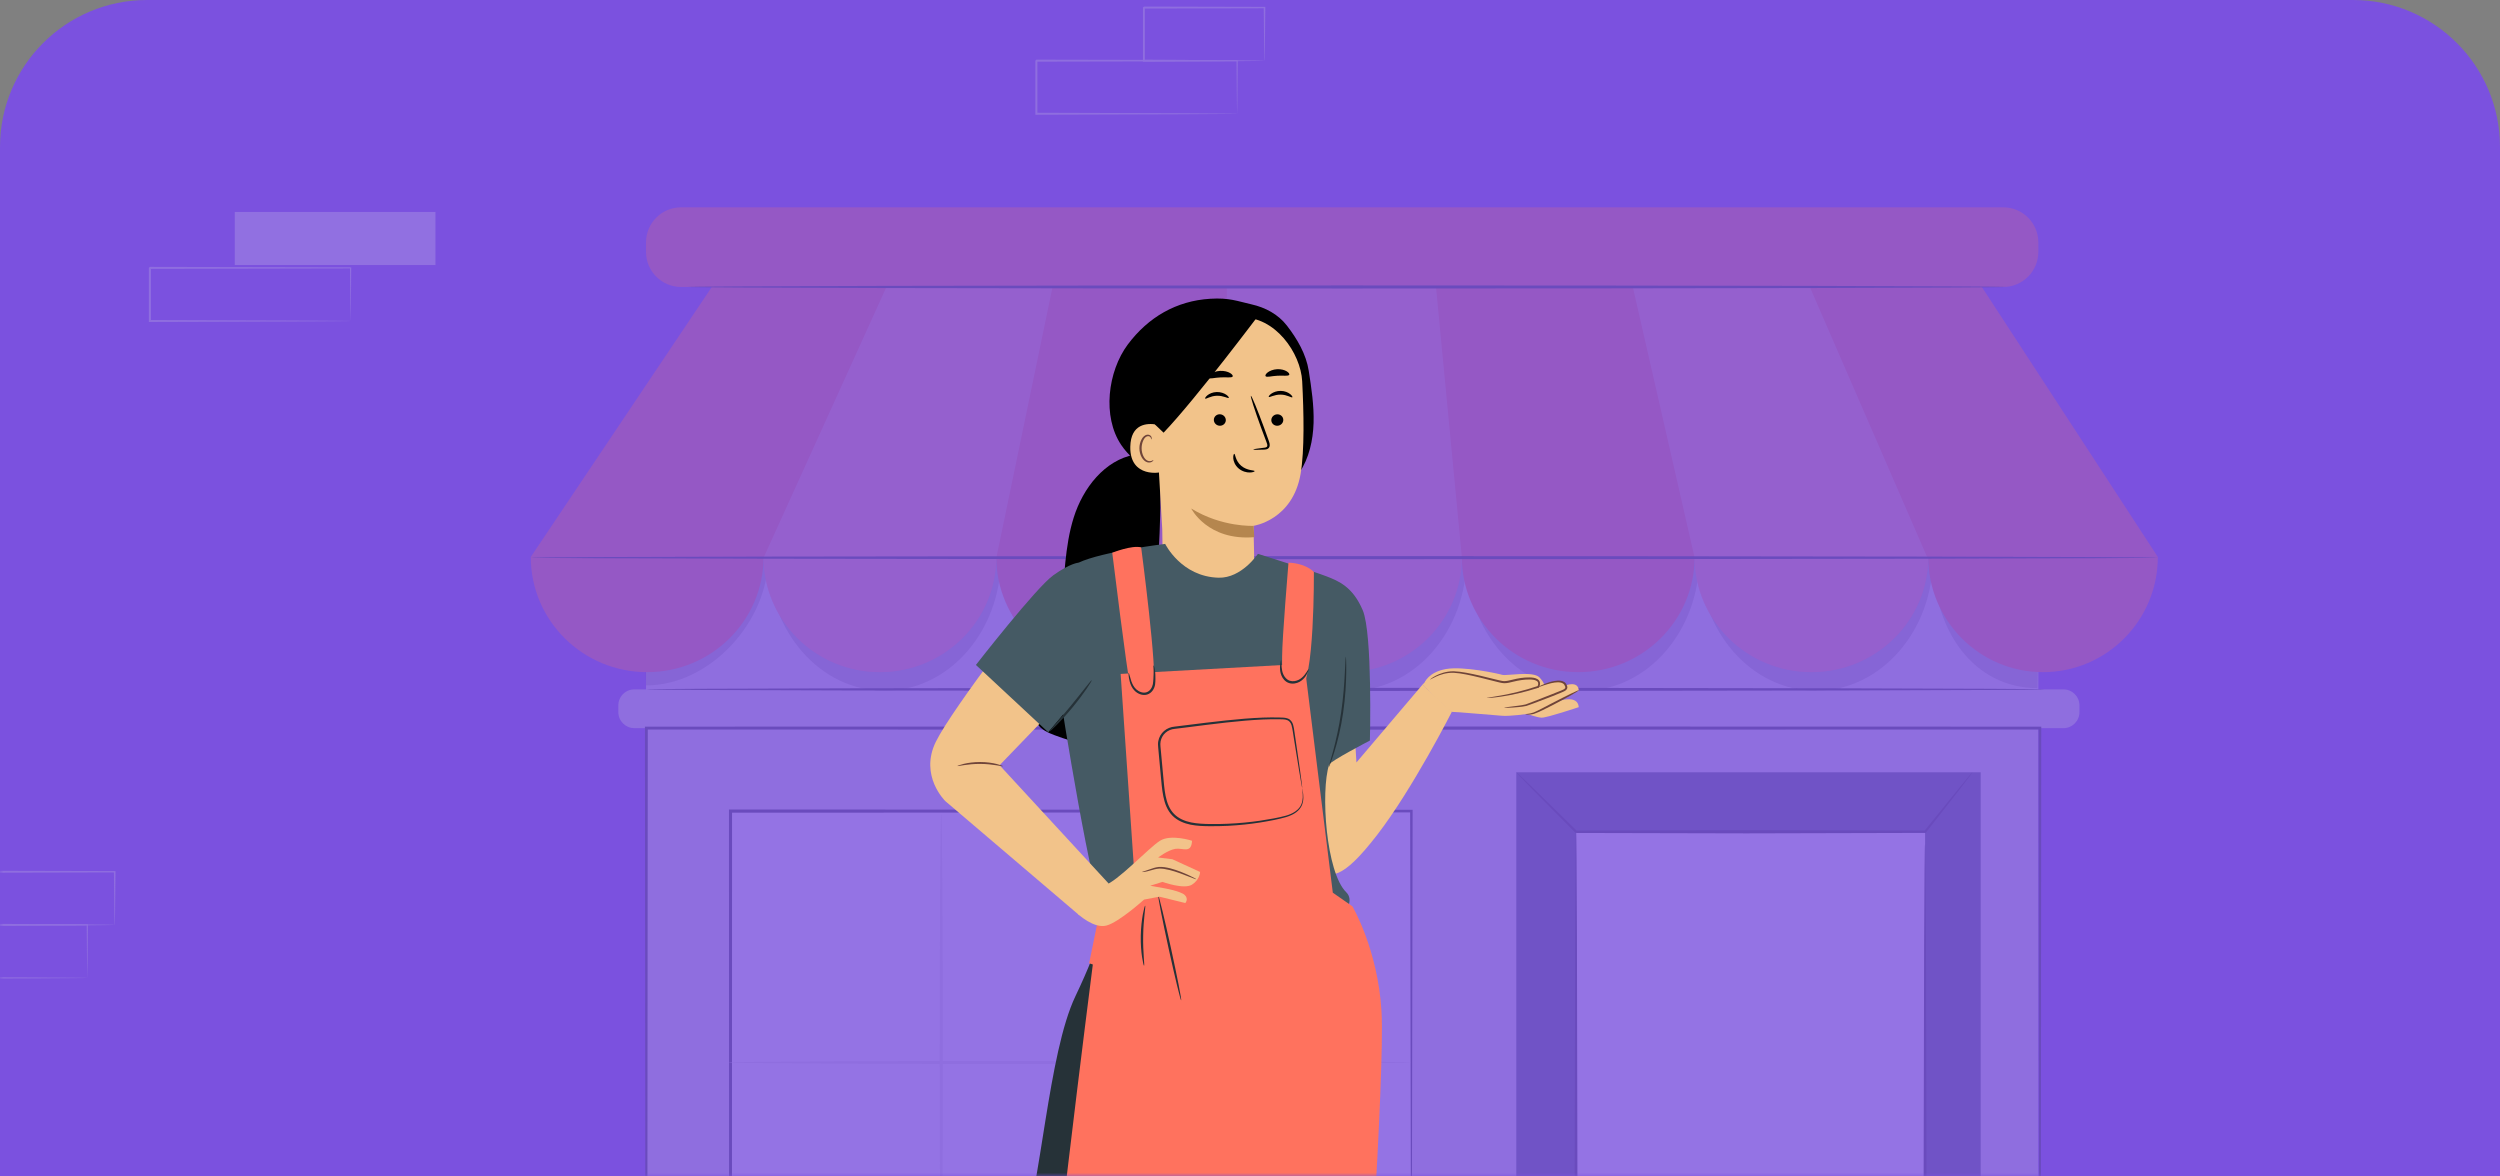 <svg xmlns="http://www.w3.org/2000/svg" width="340" height="160" viewBox="0 0 340 160" fill="none"><rect x="0" y="0" width="340" height="160" fill="#808080" stroke="none"/><path d="M0 20C0 8.954 8.954 0 20 0H320C331.046 0 340 8.954 340 20V160H0V20Z" fill="#7B51DF"></path><mask id="mask0_3326_32872" style="mask-type:alpha" maskUnits="userSpaceOnUse" x="0" y="0" width="300" height="160"><path d="M0 20C0 8.954 8.954 0 20 0H280C291.046 0 300 8.954 300 20V160H0V20Z" fill="#D9D9D9"></path></mask><g mask="url(#mask0_3326_32872)"><g opacity="0.2"><path d="M59.225 28.826H31.93V36.047H59.225V28.826Z" fill="#EBEBEB"></path><path d="M47.687 43.654C47.687 43.654 47.687 43.606 47.679 43.525C47.679 43.429 47.679 43.308 47.671 43.155C47.671 42.816 47.663 42.341 47.647 41.736C47.639 40.487 47.623 38.698 47.598 36.434L47.679 36.514C41.449 36.53 31.529 36.546 20.383 36.571C20.448 36.506 20.246 36.708 20.52 36.434V37.36C20.52 37.666 20.52 37.973 20.52 38.279C20.52 38.891 20.52 39.496 20.52 40.1C20.52 41.309 20.52 42.494 20.52 43.654L20.383 43.517C28.16 43.541 34.962 43.566 39.837 43.582C42.271 43.598 44.222 43.614 45.584 43.622C46.244 43.622 46.768 43.638 47.139 43.638C47.308 43.638 47.437 43.638 47.542 43.646C47.63 43.646 47.679 43.646 47.687 43.654C47.687 43.654 47.647 43.654 47.558 43.662C47.453 43.662 47.332 43.662 47.171 43.67C46.809 43.67 46.301 43.678 45.648 43.687C44.294 43.695 42.352 43.711 39.934 43.727C35.034 43.743 28.2 43.767 20.383 43.791H20.246V43.654C20.246 42.494 20.246 41.309 20.246 40.1C20.246 39.496 20.246 38.891 20.246 38.279C20.246 37.973 20.246 37.666 20.246 37.36V36.45V36.434C20.528 36.151 20.327 36.353 20.383 36.297C31.537 36.321 41.449 36.337 47.679 36.353H47.767V36.441C47.751 38.722 47.735 40.535 47.719 41.793C47.711 42.389 47.703 42.856 47.695 43.195C47.695 43.34 47.695 43.461 47.687 43.55C47.687 43.63 47.687 43.67 47.679 43.662L47.687 43.654Z" fill="#E0E0E0"></path><path d="M168.253 15.472C168.253 15.472 168.253 15.424 168.245 15.343C168.245 15.246 168.245 15.125 168.237 14.972C168.237 14.634 168.229 14.158 168.213 13.554C168.205 12.305 168.189 10.516 168.165 8.251L168.245 8.332C162.016 8.348 152.103 8.364 140.95 8.388C141.014 8.324 140.812 8.525 141.087 8.251V9.178C141.087 9.484 141.087 9.79 141.087 10.097C141.087 10.709 141.087 11.313 141.087 11.918C141.087 13.127 141.087 14.311 141.087 15.472L140.95 15.335C148.726 15.359 155.528 15.383 160.404 15.399C162.838 15.415 164.788 15.432 166.15 15.44C166.811 15.44 167.335 15.456 167.705 15.456C167.875 15.456 168.004 15.456 168.108 15.464C168.197 15.464 168.245 15.464 168.253 15.472C168.253 15.472 168.213 15.472 168.124 15.48C168.02 15.48 167.899 15.48 167.738 15.488C167.375 15.488 166.867 15.496 166.214 15.504C164.861 15.512 162.918 15.528 160.501 15.544C155.601 15.561 148.767 15.585 140.95 15.609H140.812V15.472C140.812 14.311 140.812 13.127 140.812 11.918C140.812 11.313 140.812 10.709 140.812 10.097C140.812 9.79 140.812 9.484 140.812 9.178V8.267V8.251C141.095 7.969 140.893 8.17 140.95 8.114C152.103 8.138 162.016 8.154 168.245 8.17H168.334V8.259C168.318 10.54 168.302 12.353 168.286 13.61C168.278 14.207 168.269 14.674 168.261 15.013C168.261 15.158 168.261 15.278 168.253 15.367C168.253 15.448 168.253 15.488 168.245 15.48L168.253 15.472Z" fill="#E0E0E0"></path><path d="M171.962 8.251C171.962 8.251 171.962 8.203 171.954 8.114C171.954 8.01 171.954 7.889 171.946 7.736C171.946 7.381 171.93 6.897 171.922 6.285C171.906 5.02 171.89 3.231 171.866 1.03L171.962 1.127C167.715 1.135 161.929 1.151 155.562 1.167C155.433 1.288 155.732 0.998 155.699 1.03V1.264V1.498V1.973C155.699 2.288 155.699 2.602 155.699 2.908C155.699 3.529 155.699 4.141 155.699 4.746C155.699 5.954 155.699 7.123 155.699 8.251L155.57 8.122C160.309 8.147 164.379 8.171 167.304 8.187C168.747 8.203 169.899 8.211 170.721 8.227C171.108 8.227 171.414 8.243 171.64 8.243C171.85 8.243 171.962 8.251 171.97 8.259C171.97 8.259 171.874 8.267 171.672 8.275C171.447 8.275 171.148 8.284 170.778 8.292C169.964 8.3 168.819 8.316 167.393 8.332C164.451 8.348 160.341 8.372 155.57 8.396H155.441V8.267C155.441 7.147 155.441 5.971 155.441 4.762C155.441 4.157 155.441 3.545 155.441 2.924C155.441 2.61 155.441 2.304 155.441 1.989V1.514V1.28V1.047V1.03C155.441 1.03 155.707 0.764 155.578 0.893C161.953 0.91 167.731 0.926 171.978 0.934H172.083V1.03C172.059 3.255 172.043 5.068 172.027 6.341C172.019 6.938 172.011 7.413 172.003 7.768C172.003 8.09 171.987 8.259 171.978 8.251H171.962Z" fill="#E0E0E0"></path><path d="M11.878 132.996C11.878 132.996 11.878 132.948 11.87 132.867C11.87 132.77 11.87 132.649 11.862 132.496C11.862 132.158 11.854 131.682 11.838 131.078C11.83 129.829 11.814 128.04 11.79 125.775L11.87 125.856C5.641 125.872 -4.272 125.888 -15.425 125.912C-15.361 125.848 -15.562 126.049 -15.289 125.775V126.702C-15.289 127.008 -15.289 127.314 -15.289 127.621C-15.289 128.233 -15.289 128.837 -15.289 129.442C-15.289 130.651 -15.289 131.835 -15.289 132.996L-15.425 132.859C-7.649 132.883 -0.847 132.907 4.029 132.923C6.463 132.939 8.405 132.956 9.775 132.964C10.436 132.964 10.96 132.98 11.33 132.98C11.5 132.98 11.629 132.98 11.733 132.988C11.822 132.988 11.87 132.988 11.878 132.996C11.878 132.996 11.838 132.996 11.749 133.004C11.645 133.004 11.524 133.004 11.363 133.012C11 133.012 10.492 133.02 9.839 133.028C8.486 133.036 6.543 133.052 4.126 133.068C-0.774 133.085 -7.608 133.109 -15.425 133.133H-15.562V132.996C-15.562 131.835 -15.562 130.651 -15.562 129.442C-15.562 128.837 -15.562 128.233 -15.562 127.621C-15.562 127.314 -15.562 127.008 -15.562 126.702V125.791V125.775C-15.28 125.493 -15.482 125.694 -15.425 125.638C-4.272 125.662 5.641 125.678 11.87 125.694H11.959V125.783C11.943 128.064 11.927 129.877 11.911 131.134C11.902 131.731 11.895 132.198 11.886 132.536C11.886 132.682 11.886 132.802 11.878 132.891C11.878 132.972 11.878 133.012 11.87 133.004L11.878 132.996Z" fill="#E0E0E0"></path><path d="M15.587 125.775C15.587 125.775 15.587 125.727 15.579 125.638C15.579 125.533 15.579 125.413 15.571 125.259C15.571 124.905 15.555 124.421 15.547 123.809C15.531 122.544 15.515 120.754 15.491 118.554L15.587 118.651C11.34 118.659 5.554 118.675 -0.813 118.691C-0.942 118.812 -0.643 118.522 -0.676 118.554V118.788V119.022V119.497C-0.676 119.812 -0.676 120.126 -0.676 120.432C-0.676 121.053 -0.676 121.665 -0.676 122.27C-0.676 123.478 -0.676 124.647 -0.676 125.775L-0.805 125.646C3.934 125.67 8.004 125.695 10.929 125.711C12.372 125.727 13.524 125.735 14.346 125.751C14.733 125.751 15.039 125.767 15.265 125.767C15.475 125.767 15.587 125.775 15.595 125.783C15.595 125.783 15.499 125.791 15.297 125.799C15.072 125.799 14.773 125.807 14.403 125.816C13.589 125.824 12.444 125.84 11.018 125.856C8.076 125.872 3.966 125.896 -0.805 125.92H-0.934V125.791C-0.934 124.671 -0.934 123.495 -0.934 122.286C-0.934 121.681 -0.934 121.069 -0.934 120.448C-0.934 120.134 -0.934 119.828 -0.934 119.513V119.038V118.804V118.579V118.562C-0.934 118.562 -0.668 118.296 -0.797 118.425C5.578 118.442 11.356 118.458 15.604 118.466H15.708V118.562C15.684 120.787 15.668 122.6 15.652 123.873C15.644 124.47 15.636 124.945 15.628 125.3C15.628 125.622 15.611 125.791 15.604 125.783L15.587 125.775Z" fill="#E0E0E0"></path><path d="M277.213 75.744H87.859V231.251H277.213V75.744Z" fill="#E0E0E0"></path><path d="M280.628 93.756H86.27C85.068 93.756 84.094 94.731 84.094 95.932V96.851C84.094 98.053 85.068 99.027 86.27 99.027H280.628C281.83 99.027 282.804 98.053 282.804 96.851V95.932C282.804 94.731 281.83 93.756 280.628 93.756Z" fill="#E0E0E0"></path><path d="M191.942 110.309H99.336V176.715H191.942V110.309Z" fill="#FAFAFA"></path><path d="M191.94 176.715C191.94 176.715 191.924 176.296 191.924 175.499C191.924 174.693 191.916 173.516 191.908 171.977C191.9 168.89 191.883 164.361 191.867 158.583C191.843 147.026 191.819 130.449 191.779 110.317L191.948 110.487C166.071 110.495 134.004 110.511 99.35 110.527L99.56 110.317C99.56 134.108 99.544 156.673 99.544 176.724L99.35 176.53C126.702 176.57 149.832 176.603 166.127 176.627C174.283 176.651 180.73 176.667 185.146 176.675C187.346 176.683 189.047 176.691 190.199 176.699C190.771 176.699 191.198 176.707 191.505 176.707C191.795 176.707 191.956 176.715 191.956 176.715C191.956 176.715 191.819 176.715 191.529 176.724C191.231 176.724 190.804 176.724 190.248 176.732C189.103 176.732 187.419 176.748 185.235 176.756C180.827 176.764 174.395 176.788 166.256 176.804C149.928 176.828 126.759 176.861 99.35 176.901H99.157V176.707C99.157 156.657 99.141 134.091 99.141 110.301V110.092H99.35C134.004 110.108 166.071 110.124 191.948 110.132H192.117V110.301C192.077 130.473 192.053 147.091 192.029 158.671C192.012 164.434 191.996 168.947 191.988 172.033C191.98 173.556 191.972 174.725 191.972 175.523C191.972 176.313 191.956 176.707 191.956 176.707L191.94 176.715Z" fill="#263238"></path><path d="M269.369 105.031H206.219V225.472H269.369V105.031Z" fill="#455A64"></path><path d="M261.815 113.122H214.348V162.894H261.815V113.122Z" fill="#FAFAFA"></path><g opacity="0.2"><path d="M104.472 75.841C104.472 84.496 96.598 93.216 87.862 93.216L87.266 75.841H104.472Z" fill="black"></path><path d="M151.961 93.942C160.705 93.942 167.789 85.842 167.789 75.841H136.133C136.133 85.834 143.217 93.942 151.961 93.942Z" fill="black"></path><path d="M215.277 93.942C224.021 93.942 231.105 85.842 231.105 75.841H199.449C199.449 85.834 206.533 93.942 215.277 93.942Z" fill="black"></path><path d="M120.301 93.942C129.045 93.942 136.128 85.842 136.128 75.841H104.473C104.473 85.834 111.557 93.942 120.301 93.942Z" fill="black"></path><path d="M183.621 93.942C192.365 93.942 199.449 85.842 199.449 75.841H167.793C167.793 85.834 174.877 93.942 183.621 93.942Z" fill="black"></path><path d="M246.986 93.942C255.762 93.942 262.878 85.842 262.878 75.841H231.102C231.102 85.834 238.218 93.942 246.994 93.942H246.986Z" fill="black"></path><path d="M262.879 75.841C262.879 85.834 268.48 93.579 277.095 93.579L277.434 75.841H262.871H262.879Z" fill="black"></path></g><path d="M96.808 39.027L72.188 75.744H293.463L269.528 39.027H96.808Z" fill="#FF725E"></path><path d="M72.188 75.744C72.188 84.399 79.271 91.411 88.015 91.411C96.759 91.411 103.843 84.391 103.843 75.744H72.188Z" fill="#FF725E"></path><path d="M103.84 75.744C103.84 84.399 110.924 91.411 119.668 91.411C128.412 91.411 135.496 84.391 135.496 75.744H103.84Z" fill="#FF725E"></path><path d="M135.496 75.744C135.496 84.399 142.58 91.411 151.324 91.411C160.068 91.411 167.152 84.391 167.152 75.744H135.496Z" fill="#FF725E"></path><path d="M167.156 75.744C167.156 84.399 174.24 91.411 182.984 91.411C191.728 91.411 198.812 84.391 198.812 75.744H167.156Z" fill="#FF725E"></path><path d="M198.812 75.744C198.812 84.399 205.896 91.411 214.64 91.411C223.384 91.411 230.468 84.391 230.468 75.744H198.812Z" fill="#FF725E"></path><path d="M230.465 75.744C230.465 84.399 237.581 91.411 246.357 91.411C255.133 91.411 262.249 84.391 262.249 75.744H230.473H230.465Z" fill="#FF725E"></path><g opacity="0.3"><path d="M103.84 75.744C103.84 84.399 110.924 91.411 119.668 91.411C128.412 91.411 135.496 84.391 135.496 75.744H103.84Z" fill="white"></path></g><g opacity="0.3"><path d="M167.16 75.744C167.16 84.399 174.244 91.411 182.988 91.411C191.732 91.411 198.816 84.391 198.816 75.744H167.16Z" fill="white"></path></g><g opacity="0.3"><path d="M230.461 75.744C230.461 84.399 237.577 91.411 246.353 91.411C255.13 91.411 262.246 84.391 262.246 75.744H230.469H230.461Z" fill="white"></path></g><path d="M262.242 75.744C262.242 84.399 269.229 91.411 277.852 91.411C286.476 91.411 293.463 84.391 293.463 75.744H262.242Z" fill="#FF725E"></path><g opacity="0.3"><path d="M103.852 75.841L120.558 39.027H143.147L135.507 75.841H103.852Z" fill="white"></path></g><g opacity="0.3"><path d="M166.84 39.027L167.162 75.841H198.818L195.296 39.027H166.84Z" fill="white"></path></g><g opacity="0.3"><path d="M230.468 75.841L222.062 39.027H246.135L262.124 75.841H230.468Z" fill="white"></path></g><path d="M272.442 28.196H92.63C89.995 28.196 87.859 30.332 87.859 32.967V34.256C87.859 36.891 89.995 39.027 92.63 39.027H272.442C275.077 39.027 277.213 36.891 277.213 34.256V32.967C277.213 30.332 275.077 28.196 272.442 28.196Z" fill="#FF725E"></path><path d="M293.463 75.841C293.463 75.954 243.925 76.051 182.829 76.051C121.734 76.051 72.188 75.954 72.188 75.841C72.188 75.728 121.718 75.632 182.829 75.632C243.941 75.632 293.463 75.728 293.463 75.841Z" fill="#263238"></path><path d="M277.436 224.376C277.436 224.376 277.428 224.175 277.42 223.788C277.42 223.385 277.411 222.805 277.403 222.039C277.403 220.492 277.387 218.211 277.371 215.246C277.355 209.298 277.339 200.594 277.315 189.578C277.299 167.528 277.266 136.187 277.242 99.027L277.428 99.212C248.883 99.212 216.421 99.228 182.13 99.237C148.274 99.237 116.208 99.22 87.904 99.212L88.098 99.019C88.066 136.477 88.041 168.084 88.025 190.335C88.001 201.457 87.985 210.233 87.969 216.245C87.953 219.243 87.945 221.548 87.937 223.103C87.937 223.877 87.928 224.465 87.921 224.868C87.921 225.263 87.904 225.464 87.904 225.464C87.904 225.464 87.896 225.263 87.888 224.868C87.888 224.465 87.88 223.877 87.872 223.103C87.872 221.54 87.856 219.235 87.84 216.245C87.824 210.233 87.808 201.457 87.784 190.335C87.767 168.084 87.735 136.469 87.711 99.019V98.825H87.904C116.199 98.825 148.274 98.809 182.13 98.801C216.421 98.801 248.883 98.817 277.428 98.825H277.613V99.011C277.581 136.171 277.557 167.512 277.54 189.562C277.516 200.578 277.5 209.282 277.484 215.229C277.468 218.195 277.46 220.476 277.452 222.023C277.452 222.789 277.444 223.369 277.436 223.772C277.436 224.167 277.42 224.36 277.42 224.36L277.436 224.376Z" fill="#263238"></path><path d="M278.062 93.756C278.062 93.869 235.494 93.966 182.99 93.966C130.486 93.966 87.91 93.869 87.91 93.756C87.91 93.643 130.47 93.547 182.99 93.547C235.511 93.547 278.062 93.643 278.062 93.756Z" fill="#263238"></path><path d="M272.805 39.028C272.805 39.141 232.687 39.237 183.213 39.237C133.739 39.237 93.613 39.141 93.613 39.028C93.613 38.915 133.723 38.818 183.213 38.818C232.703 38.818 272.805 38.915 272.805 39.028Z" fill="#263238"></path><path d="M128.01 176.377C127.897 176.377 127.801 161.661 127.801 143.521C127.801 125.38 127.897 110.656 128.01 110.656C128.123 110.656 128.22 125.364 128.22 143.521C128.22 161.677 128.123 176.377 128.01 176.377Z" fill="#E0E0E0"></path><path d="M161.252 176.377C161.14 176.377 161.043 161.661 161.043 143.521C161.043 125.38 161.14 110.656 161.252 110.656C161.365 110.656 161.462 125.364 161.462 143.521C161.462 161.677 161.365 176.377 161.252 176.377Z" fill="#E0E0E0"></path><path d="M191.903 144.496C191.903 144.608 171.11 144.705 145.475 144.705C119.839 144.705 99.047 144.608 99.047 144.496C99.047 144.383 119.831 144.286 145.475 144.286C171.118 144.286 191.903 144.383 191.903 144.496Z" fill="#E0E0E0"></path><path d="M268.249 105.031C268.249 105.031 268.12 105.24 267.838 105.619C267.532 106.022 267.112 106.57 266.589 107.255C265.46 108.697 263.881 110.72 261.931 113.218L261.89 113.275H261.818C255.548 113.291 246.981 113.315 237.52 113.339C228.582 113.315 220.443 113.299 214.35 113.283H214.286L214.237 113.235C211.771 110.736 209.765 108.705 208.338 107.271C207.669 106.578 207.137 106.03 206.751 105.627C206.589 105.45 206.452 105.313 206.348 105.192C206.259 105.095 206.219 105.039 206.219 105.031C206.219 105.031 206.275 105.071 206.38 105.159C206.501 105.272 206.638 105.401 206.815 105.562C207.218 105.949 207.766 106.481 208.467 107.142C209.91 108.56 211.957 110.551 214.463 113.009L214.35 112.961C220.443 112.944 228.582 112.928 237.52 112.904C246.973 112.928 255.548 112.953 261.818 112.961L261.705 113.017C263.695 110.559 265.323 108.56 266.468 107.142C267.016 106.473 267.459 105.949 267.781 105.554C268.088 105.192 268.249 105.014 268.265 105.022L268.249 105.031Z" fill="#263238"></path><path d="M261.817 114.822C261.817 114.822 261.825 114.903 261.833 115.056C261.833 115.225 261.842 115.451 261.85 115.741C261.85 116.362 261.866 117.248 261.882 118.392C261.898 120.721 261.914 124.098 261.938 128.337C261.954 136.864 261.987 148.872 262.011 162.902V163.096H261.817C254.226 163.096 245.909 163.096 237.237 163.112C229.187 163.112 221.45 163.112 214.35 163.104H214.148V162.902C214.181 148.42 214.205 135.985 214.221 127.153C214.245 122.76 214.261 119.255 214.277 116.837C214.294 115.652 214.302 114.734 214.31 114.089C214.31 113.791 214.326 113.557 214.326 113.38C214.326 113.219 214.334 113.138 214.342 113.138C214.35 113.138 214.35 113.219 214.358 113.38C214.358 113.557 214.366 113.791 214.374 114.089C214.374 114.734 214.39 115.652 214.406 116.837C214.422 119.255 214.439 122.76 214.463 127.153C214.479 135.993 214.511 148.428 214.535 162.902L214.334 162.701C221.434 162.701 229.17 162.701 237.221 162.693C245.893 162.693 254.202 162.701 261.801 162.709L261.608 162.902C261.64 148.872 261.664 136.864 261.68 128.337C261.705 124.098 261.721 120.729 261.737 118.392C261.753 117.248 261.761 116.362 261.769 115.741C261.769 115.451 261.785 115.225 261.785 115.056C261.785 114.903 261.793 114.822 261.801 114.822H261.817Z" fill="#263238"></path></g><path d="M141.458 93.808C142.853 90.252 143.804 86.524 144.286 82.734C144.81 78.592 144.773 74.345 146.032 70.364C147.285 66.383 150.224 62.574 154.328 61.827L157.847 63.117C157.958 75.629 156.871 88.153 154.606 100.455C154.52 100.924 154.415 101.431 154.063 101.752C153.612 102.165 152.927 102.14 152.322 102.079C149.285 101.77 146.285 101.066 143.421 99.986C142.551 99.659 141.637 99.258 141.119 98.48C140.205 97.122 140.866 95.314 141.465 93.795L141.458 93.808Z" fill="black"></path><path d="M153.389 46.841C156.154 43.143 159.987 40.909 164.598 40.631C167.197 40.471 168.302 40.964 170.196 41.39C172.091 41.816 173.826 42.742 175.017 44.279C176.431 46.106 177.634 48.168 177.992 50.446C178.357 52.791 178.715 55.149 178.647 57.519C178.573 59.889 178.036 62.297 176.733 64.272L170.771 65.581C167.456 65.84 164.098 66.099 160.827 65.482C157.561 64.865 154.339 63.266 152.481 60.507C149.901 56.674 150.629 50.532 153.395 46.828L153.389 46.841Z" fill="black"></path><path d="M158.733 46.563L166.603 43.026L168.708 43.174C173.418 42.983 176.899 48.032 177.097 51.847C177.319 56.081 177.424 61.266 176.887 64.414C175.813 70.753 170.474 71.513 170.474 71.513L170.591 76.796L173.282 78.204L172.844 92.925L163.036 94.438L158.135 76.519L158.067 71.988L156.715 48.797C156.703 47.637 157.585 46.662 158.74 46.551L158.733 46.563Z" fill="#F2C38A"></path><path d="M174.528 57.087C174.541 57.52 174.183 57.884 173.732 57.902C173.281 57.921 172.911 57.587 172.899 57.161C172.886 56.729 173.244 56.365 173.695 56.347C174.146 56.328 174.516 56.661 174.528 57.087Z" fill="black"></path><path d="M175.762 54.032C175.657 54.137 175.046 53.674 174.17 53.668C173.293 53.649 172.645 54.093 172.552 53.982C172.509 53.933 172.614 53.742 172.892 53.544C173.17 53.347 173.645 53.149 174.188 53.161C174.731 53.168 175.194 53.377 175.453 53.587C175.719 53.797 175.811 53.989 175.762 54.038V54.032Z" fill="black"></path><path d="M170.44 61.136C170.44 61.087 170.984 61.001 171.866 60.896C172.088 60.877 172.304 60.834 172.342 60.68C172.397 60.519 172.304 60.279 172.2 60.013C171.996 59.47 171.78 58.902 171.558 58.303C170.663 55.865 170.021 53.865 170.119 53.828C170.218 53.791 171.021 55.742 171.916 58.174C172.132 58.772 172.335 59.346 172.533 59.896C172.613 60.149 172.755 60.439 172.638 60.779C172.576 60.945 172.409 61.062 172.267 61.099C172.125 61.143 171.996 61.143 171.885 61.149C170.996 61.186 170.447 61.186 170.44 61.136Z" fill="black"></path><path d="M170.485 71.513C170.485 71.513 166.207 71.741 162.004 69.155C162.004 69.155 164.22 73.581 170.584 73.056L170.485 71.513Z" fill="#B5864E"></path><path d="M167.86 61.716C168.002 61.71 167.996 62.661 168.804 63.346C169.607 64.031 170.625 63.938 170.632 64.068C170.644 64.13 170.403 64.253 169.977 64.26C169.558 64.272 168.946 64.13 168.453 63.71C167.959 63.29 167.755 62.735 167.724 62.346C167.693 61.951 167.798 61.71 167.866 61.716H167.86Z" fill="black"></path><path d="M175.329 50.983C175.181 51.193 174.508 51.044 173.724 51.1C172.94 51.131 172.286 51.359 172.119 51.162C172.045 51.069 172.131 50.859 172.403 50.649C172.675 50.439 173.138 50.242 173.681 50.211C174.218 50.18 174.705 50.322 174.996 50.501C175.292 50.68 175.397 50.878 175.335 50.983H175.329Z" fill="black"></path><path d="M165.082 57.1C165.082 57.532 165.44 57.89 165.891 57.902C166.341 57.914 166.705 57.575 166.712 57.143C166.712 56.711 166.354 56.353 165.903 56.34C165.452 56.328 165.088 56.668 165.082 57.1Z" fill="black"></path><path d="M163.904 54.211C164.009 54.316 164.614 53.841 165.491 53.822C166.367 53.791 167.022 54.223 167.114 54.112C167.157 54.063 167.052 53.878 166.768 53.68C166.485 53.483 166.009 53.297 165.466 53.316C164.923 53.334 164.466 53.544 164.207 53.76C163.941 53.976 163.855 54.168 163.911 54.217L163.904 54.211Z" fill="black"></path><path d="M164.319 51.39C164.498 51.581 165.165 51.359 165.98 51.328C166.788 51.273 167.486 51.421 167.64 51.211C167.708 51.106 167.591 50.909 167.288 50.73C166.986 50.551 166.486 50.409 165.93 50.44C165.375 50.47 164.893 50.662 164.616 50.878C164.332 51.088 164.245 51.297 164.325 51.39H164.319Z" fill="black"></path><path d="M158.269 59.408C158.269 58.933 157.738 57.816 157.269 57.736C156.022 57.526 153.775 57.606 153.72 60.772C153.646 65.106 158.01 64.285 158.016 64.161C158.022 64.062 158.25 61.044 158.263 59.408H158.269Z" fill="#F2C38A"></path><path d="M156.858 62.556C156.858 62.556 156.784 62.605 156.655 62.661C156.531 62.716 156.315 62.753 156.093 62.661C155.636 62.488 155.266 61.754 155.26 60.97C155.26 60.575 155.346 60.204 155.488 59.895C155.624 59.581 155.834 59.365 156.068 59.328C156.297 59.278 156.457 59.42 156.513 59.544C156.568 59.667 156.537 59.754 156.562 59.76C156.574 59.772 156.655 59.692 156.624 59.507C156.605 59.42 156.556 59.315 156.457 59.235C156.352 59.149 156.204 59.105 156.044 59.118C155.71 59.136 155.402 59.439 155.241 59.778C155.062 60.118 154.951 60.538 154.957 60.982C154.97 61.852 155.402 62.679 156.025 62.871C156.328 62.957 156.587 62.871 156.716 62.766C156.852 62.661 156.877 62.562 156.865 62.556H156.858Z" fill="#6F4439"></path><path d="M157.099 57.754L158.247 58.846C162.784 54.1 171.543 42.335 171.055 43.038C171.055 43.038 167.753 41.847 164.253 42.6C160.76 43.353 154.149 45.415 154.439 49.563C154.723 53.711 157.099 57.754 157.099 57.754Z" fill="black"></path><path d="M181.894 120.739C182.24 121.09 187.801 133.485 187.443 142.096C187.085 150.706 181.894 180.668 181.894 180.668L173.598 227.024H161.549C161.549 227.024 161.549 197.39 162.63 189.279C163.71 181.168 164.969 176.699 165.327 170.736C165.685 164.774 165.79 152.243 166.148 152.737C166.506 153.231 138.353 225.37 138.353 225.37L126.508 224.586C126.508 224.586 130.798 199.828 131.699 195.13C132.6 190.433 136.193 176.032 138.89 168.749C141.587 161.465 142.532 143.293 146.26 135.479C149.988 127.664 150.019 125.207 150.019 125.207L181.888 120.739H181.894Z" fill="#263238"></path><path d="M193.455 93.117L184.474 103.696L184.301 100.783L174.363 102.912C174.363 102.912 176.845 117.251 178.906 118.313C180.962 119.381 182.456 119.807 187.282 113.56C192.109 107.313 197.455 96.795 197.455 96.795L193.455 93.11V93.117Z" fill="#F2C38A"></path><path d="M193.742 92.826C193.742 92.826 194.285 91.4 196.668 90.987C199.051 90.573 203.816 91.623 204.322 91.783C204.828 91.944 208.513 91.209 209.371 92.135C210.229 93.055 209.976 93.345 209.976 93.345L199.97 95.061L193.742 92.832V92.826Z" fill="#F2C38A"></path><path d="M193.457 93.116C193.457 93.116 195.074 91.086 198.605 91.592C200.333 91.839 203.845 92.765 204.352 92.765C204.858 92.765 207.907 91.999 208.672 92.382C209.438 92.765 209.351 93.444 209.351 93.444C209.351 93.444 212.166 92.067 212.771 92.974L212.931 93.215C212.931 93.215 214.617 92.549 214.709 93.882L212.185 95.283C212.185 95.283 214.586 94.487 214.709 96.172C214.709 96.172 210.327 97.635 209.66 97.604C208.993 97.573 207.722 97.098 207.722 97.098C207.722 97.098 205.432 97.412 204.37 97.351C203.308 97.289 197.747 96.777 197.463 96.814C197.179 96.845 193.463 93.129 193.463 93.129L193.457 93.116Z" fill="#F2C38A"></path><path d="M209.062 93.524C209.062 93.524 209.47 93.363 210.173 93.135C210.525 93.024 210.957 92.894 211.451 92.826C211.698 92.796 211.963 92.777 212.223 92.826C212.476 92.87 212.741 93.024 212.803 93.24V93.271L212.828 93.296C212.908 93.413 212.914 93.561 212.791 93.666C212.673 93.771 212.463 93.845 212.272 93.931C211.871 94.092 211.463 94.258 211.038 94.425C210.167 94.764 209.34 95.085 208.575 95.388C208.198 95.53 207.828 95.684 207.507 95.795C207.174 95.882 206.834 95.925 206.532 95.968C205.316 96.129 204.556 96.209 204.563 96.246C204.563 96.264 204.754 96.271 205.1 96.258C205.445 96.246 205.945 96.221 206.556 96.159C206.865 96.129 207.198 96.098 207.569 96.011C207.933 95.9 208.278 95.758 208.667 95.623C209.433 95.339 210.266 95.024 211.142 94.678C211.568 94.511 211.982 94.345 212.383 94.172C212.581 94.079 212.784 94.018 212.982 93.851C213.075 93.765 213.155 93.635 213.161 93.493C213.161 93.351 213.124 93.234 213.044 93.123L213.068 93.178C212.939 92.777 212.575 92.635 212.278 92.586C211.976 92.536 211.686 92.567 211.433 92.61C210.914 92.697 210.482 92.845 210.13 92.981C209.433 93.258 209.056 93.493 209.069 93.518L209.062 93.524Z" fill="#6F4439"></path><path d="M207.442 97.123C207.429 97.153 207.905 97.277 208.633 97.079C209.349 96.838 210.225 96.369 211.219 95.869C212.207 95.357 213.083 94.882 213.719 94.518C214.349 94.16 214.731 93.913 214.713 93.882C214.694 93.851 214.281 94.03 213.627 94.345C212.972 94.66 212.077 95.116 211.096 95.623C210.114 96.123 209.226 96.629 208.577 96.894C207.911 97.129 207.448 97.085 207.448 97.129L207.442 97.123Z" fill="#6F4439"></path><path d="M194.523 92.419C194.523 92.419 194.801 92.246 195.331 92.006C195.856 91.771 196.671 91.469 197.708 91.499C198.739 91.555 199.967 91.839 201.313 92.16C201.985 92.333 202.695 92.505 203.424 92.691C203.8 92.771 204.146 92.901 204.584 92.919C205.01 92.919 205.393 92.808 205.782 92.715C206.535 92.53 207.275 92.407 208.004 92.413C208.356 92.419 208.726 92.444 208.979 92.604C209.251 92.746 209.244 93.086 209.102 93.345L209.17 93.29C207.177 93.962 205.417 94.351 204.171 94.579C203.547 94.697 203.047 94.777 202.708 94.826C202.368 94.882 202.183 94.913 202.183 94.931C202.183 94.944 202.368 94.938 202.714 94.913C203.06 94.882 203.559 94.826 204.189 94.734C205.448 94.549 207.226 94.191 209.244 93.53L209.294 93.512L209.312 93.469C209.405 93.29 209.467 93.111 209.442 92.894C209.423 92.684 209.288 92.475 209.109 92.37C208.757 92.154 208.362 92.141 207.985 92.129C207.232 92.117 206.454 92.246 205.695 92.438C205.306 92.53 204.924 92.635 204.559 92.635C204.214 92.623 203.825 92.493 203.461 92.419C202.726 92.24 202.016 92.067 201.344 91.901C199.986 91.592 198.757 91.327 197.689 91.29C196.609 91.29 195.782 91.629 195.264 91.894C194.998 92.03 194.807 92.16 194.683 92.246C194.56 92.339 194.498 92.394 194.504 92.401L194.523 92.419Z" fill="#6F4439"></path><path d="M186.307 100.721C186.307 100.721 186.683 86.154 185.331 82.987C183.98 79.827 182.109 79.037 180.344 78.358C178.579 77.679 171.079 75.321 171.079 75.321C171.079 75.321 168.869 78.648 165.733 78.568C160.641 78.438 158.462 73.969 158.462 73.969C158.462 73.969 149.907 75.012 146.697 76.518L144.234 94.925C144.234 94.925 148.549 122.708 150.419 125.078C152.29 127.448 166.209 132.787 173.066 130.646C179.924 128.497 185.121 123.325 183.097 121.356C180.332 118.665 179.591 107.616 180.757 103.992C180.862 103.542 186.307 100.715 186.307 100.715V100.721Z" fill="#455A64"></path><path d="M183.033 89.271C183.033 89.271 182.995 89.487 182.977 89.87C182.958 90.314 182.928 90.863 182.897 91.505C182.829 92.888 182.699 94.795 182.397 96.882C182.094 98.968 181.656 100.832 181.298 102.165C180.934 103.499 180.668 104.313 180.712 104.332C180.73 104.338 180.817 104.14 180.952 103.776C181.094 103.412 181.28 102.881 181.483 102.221C181.897 100.894 182.366 99.023 182.668 96.925C182.977 94.826 183.07 92.9 183.088 91.518C183.1 90.826 183.088 90.264 183.076 89.876C183.063 89.487 183.045 89.271 183.026 89.271H183.033Z" fill="#263238"></path><path d="M181.264 121.418L177.4 90.277L152.407 91.654L154.531 122.634L149.642 123.566L148.123 131.004L148.623 131.171C148.623 131.171 141.624 185.94 142.414 187.563C143.204 189.187 185.455 188.057 185.455 188.057C185.455 188.057 188.375 146.009 187.887 137.572C187.399 129.134 183.924 123.257 183.924 123.257L181.27 121.412L181.264 121.418Z" fill="#FF725E"></path><path d="M178.689 77.778C178.689 77.778 178.794 92.974 176.807 93.697C174.171 94.659 174.362 91.641 174.368 89.271C174.368 86.894 175.233 76.525 175.233 76.525C175.233 76.525 177.307 76.494 178.689 77.778Z" fill="#FF725E"></path><path d="M155.198 74.445C155.198 74.445 157.494 91.833 156.839 93.16C156.185 94.487 154.08 94.598 153.691 93.16C153.303 91.722 151.266 75.173 151.266 75.173C151.266 75.173 153.938 74.105 155.198 74.445Z" fill="#FF725E"></path><path d="M156.888 90.5C156.937 90.481 157.104 90.956 157.128 91.734C157.135 92.129 157.159 92.567 157.091 93.111C157.005 93.629 156.672 94.259 156.005 94.462C155.345 94.648 154.721 94.333 154.338 93.969C153.937 93.58 153.764 93.117 153.653 92.74C153.456 91.975 153.462 91.499 153.493 91.493C153.548 91.481 153.629 91.963 153.869 92.672C153.999 93.018 154.19 93.438 154.536 93.752C154.882 94.061 155.413 94.302 155.906 94.154C156.406 94.006 156.696 93.506 156.789 93.049C156.863 92.586 156.869 92.104 156.888 91.728C156.925 90.963 156.838 90.506 156.875 90.493L156.888 90.5Z" fill="#263238"></path><path d="M177.979 90.999C178.01 91.012 177.93 91.407 177.578 91.95C177.393 92.215 177.127 92.518 176.732 92.734C176.343 92.938 175.825 93.061 175.306 92.894C174.788 92.728 174.448 92.29 174.282 91.888C174.103 91.481 174.078 91.08 174.078 90.759C174.097 90.117 174.195 89.74 174.232 89.74C174.282 89.74 174.263 90.135 174.307 90.746C174.331 91.049 174.387 91.413 174.553 91.759C174.72 92.104 175.004 92.45 175.411 92.58C175.819 92.715 176.257 92.629 176.603 92.462C176.948 92.296 177.208 92.036 177.399 91.808C177.775 91.333 177.936 90.969 177.985 90.993L177.979 90.999Z" fill="#263238"></path><path d="M155.589 131.337C155.546 131.343 155.429 130.899 155.318 130.158C155.207 129.417 155.12 128.387 155.145 127.245C155.17 126.103 155.293 125.072 155.429 124.337C155.565 123.603 155.7 123.158 155.744 123.165C155.842 123.183 155.503 124.992 155.472 127.245C155.423 129.498 155.694 131.319 155.595 131.337H155.589Z" fill="#263238"></path><path d="M160.64 136.053C160.554 136.072 159.788 132.905 158.93 128.985C158.072 125.06 157.449 121.868 157.535 121.85C157.622 121.831 158.387 124.992 159.245 128.918C160.103 132.837 160.727 136.034 160.64 136.053Z" fill="#263238"></path><path d="M177.095 107.166C177.095 107.166 177.113 107.215 177.132 107.314C177.15 107.413 177.181 107.561 177.206 107.758C177.243 108.141 177.354 108.758 177.07 109.487C176.922 109.845 176.65 110.196 176.274 110.474C175.897 110.758 175.428 110.962 174.916 111.122C173.879 111.425 172.688 111.647 171.36 111.863C170.033 112.073 168.564 112.233 166.984 112.314C166.194 112.351 165.373 112.369 164.534 112.363C163.694 112.357 162.818 112.332 161.929 112.159C161.052 111.98 160.133 111.622 159.447 110.925C158.756 110.227 158.404 109.27 158.213 108.314C158.015 107.351 157.954 106.363 157.855 105.376C157.762 104.382 157.67 103.376 157.577 102.357L157.509 101.592C157.484 101.345 157.472 101.055 157.528 100.789C157.626 100.259 157.904 99.765 158.312 99.413C158.713 99.061 159.244 98.857 159.744 98.82C160.231 98.759 160.713 98.703 161.194 98.641C163.108 98.401 164.959 98.166 166.725 97.981C168.49 97.79 170.175 97.654 171.755 97.592C172.546 97.567 173.311 97.555 174.045 97.58C174.41 97.592 174.786 97.58 175.15 97.722C175.527 97.857 175.761 98.222 175.86 98.555C175.965 98.894 175.996 99.222 176.045 99.536C176.089 99.851 176.138 100.16 176.181 100.456C176.268 101.055 176.348 101.616 176.428 102.147C176.576 103.197 176.706 104.104 176.817 104.851C176.916 105.573 176.99 106.147 177.045 106.561C177.064 106.74 177.082 106.888 177.095 107.005C177.107 107.104 177.107 107.159 177.101 107.159C177.101 107.159 177.082 107.11 177.064 107.011C177.039 106.894 177.014 106.746 176.977 106.567C176.91 106.153 176.811 105.585 176.687 104.863C176.564 104.116 176.416 103.209 176.249 102.166C176.163 101.641 176.076 101.073 175.977 100.481C175.866 99.894 175.817 99.234 175.644 98.617C175.545 98.314 175.36 98.043 175.064 97.938C174.768 97.82 174.41 97.826 174.045 97.82C173.317 97.802 172.558 97.82 171.774 97.851C170.2 97.925 168.527 98.067 166.762 98.265C165.003 98.456 163.157 98.703 161.237 98.944C160.756 99.005 160.274 99.061 159.787 99.123C159.312 99.16 158.879 99.333 158.521 99.641C158.17 99.944 157.929 100.376 157.842 100.833C157.75 101.283 157.873 101.795 157.898 102.308C157.991 103.326 158.083 104.332 158.176 105.326C158.275 106.32 158.336 107.301 158.521 108.233C158.707 109.159 159.04 110.054 159.67 110.69C160.287 111.332 161.145 111.672 161.99 111.851C162.842 112.023 163.706 112.054 164.54 112.067C165.379 112.079 166.188 112.067 166.978 112.03C168.552 111.962 170.009 111.814 171.33 111.622C172.65 111.425 173.854 111.215 174.866 110.937C175.879 110.659 176.681 110.116 176.965 109.425C177.249 108.746 177.169 108.135 177.15 107.752C177.113 107.357 177.089 107.153 177.101 107.153L177.095 107.166Z" fill="#263238"></path><path d="M146.062 85.666C146.062 85.666 145.389 76.339 143.556 78.456C141.722 80.567 129.519 96.282 127.266 100.899C125.007 105.523 128.569 108.955 128.569 108.955L146.802 124.491L150.79 120.176L135.945 104.072L148.099 91.456L146.068 85.672L146.062 85.666Z" fill="#F2C38A"></path><path d="M130.203 104.177C130.222 104.257 131.586 103.875 133.314 103.893C135.043 103.893 136.4 104.288 136.419 104.208C136.431 104.177 136.098 104.041 135.542 103.899C134.987 103.757 134.197 103.634 133.314 103.634C132.432 103.634 131.641 103.745 131.086 103.881C130.524 104.017 130.197 104.153 130.203 104.183V104.177Z" fill="#6F4439"></path><path d="M150.246 120.38C151.857 119.997 156.246 115.288 157.758 114.343C159.264 113.405 162.116 114.343 162.116 114.343C162.029 116.146 160.857 115.282 159.857 115.442C158.851 115.596 157.511 116.621 157.511 116.621L159.437 116.856L163.208 118.584C163.208 118.584 163.208 119.602 162.122 120.306C161.036 121.01 158.098 119.936 158.098 119.936L156.425 120.46L158.184 120.775C158.184 120.775 160.53 121.17 161.116 121.713C161.702 122.263 161.202 122.812 161.202 122.812L157.684 121.948L155.591 122.343C155.591 122.343 152.203 125.411 150.481 125.874C148.758 126.33 146.629 124.33 146.629 124.33L150.258 120.38H150.246Z" fill="#F2C38A"></path><path d="M155.333 118.59C155.333 118.627 155.783 118.59 156.45 118.386C156.783 118.294 157.178 118.164 157.623 118.133C158.061 118.108 158.561 118.201 159.067 118.324C160.086 118.584 160.981 118.954 161.629 119.201C162.277 119.454 162.684 119.608 162.697 119.577C162.709 119.547 162.332 119.337 161.697 119.04C161.061 118.75 160.172 118.355 159.123 118.084C158.598 117.96 158.086 117.868 157.598 117.905C157.117 117.954 156.715 118.102 156.388 118.22C155.734 118.466 155.32 118.559 155.32 118.59H155.333Z" fill="#6F4439"></path><path d="M146.691 76.524C146.691 76.524 145.58 76.567 143.253 78.234C140.926 79.894 132.723 90.431 132.723 90.431L142.556 99.585L148.475 92.567C148.475 92.567 151.574 79.154 151.24 79.191C150.907 79.228 146.697 76.524 146.697 76.524H146.691Z" fill="#455A64"></path><path d="M148.473 92.511C148.51 92.536 148.257 92.974 147.794 93.653C147.331 94.332 146.664 95.239 145.868 96.202C145.072 97.165 144.306 97.998 143.732 98.579C143.158 99.159 142.775 99.492 142.745 99.461C142.677 99.393 144.047 97.912 145.627 95.992C147.207 94.079 148.405 92.449 148.479 92.505L148.473 92.511Z" fill="#263238"></path></g></svg>